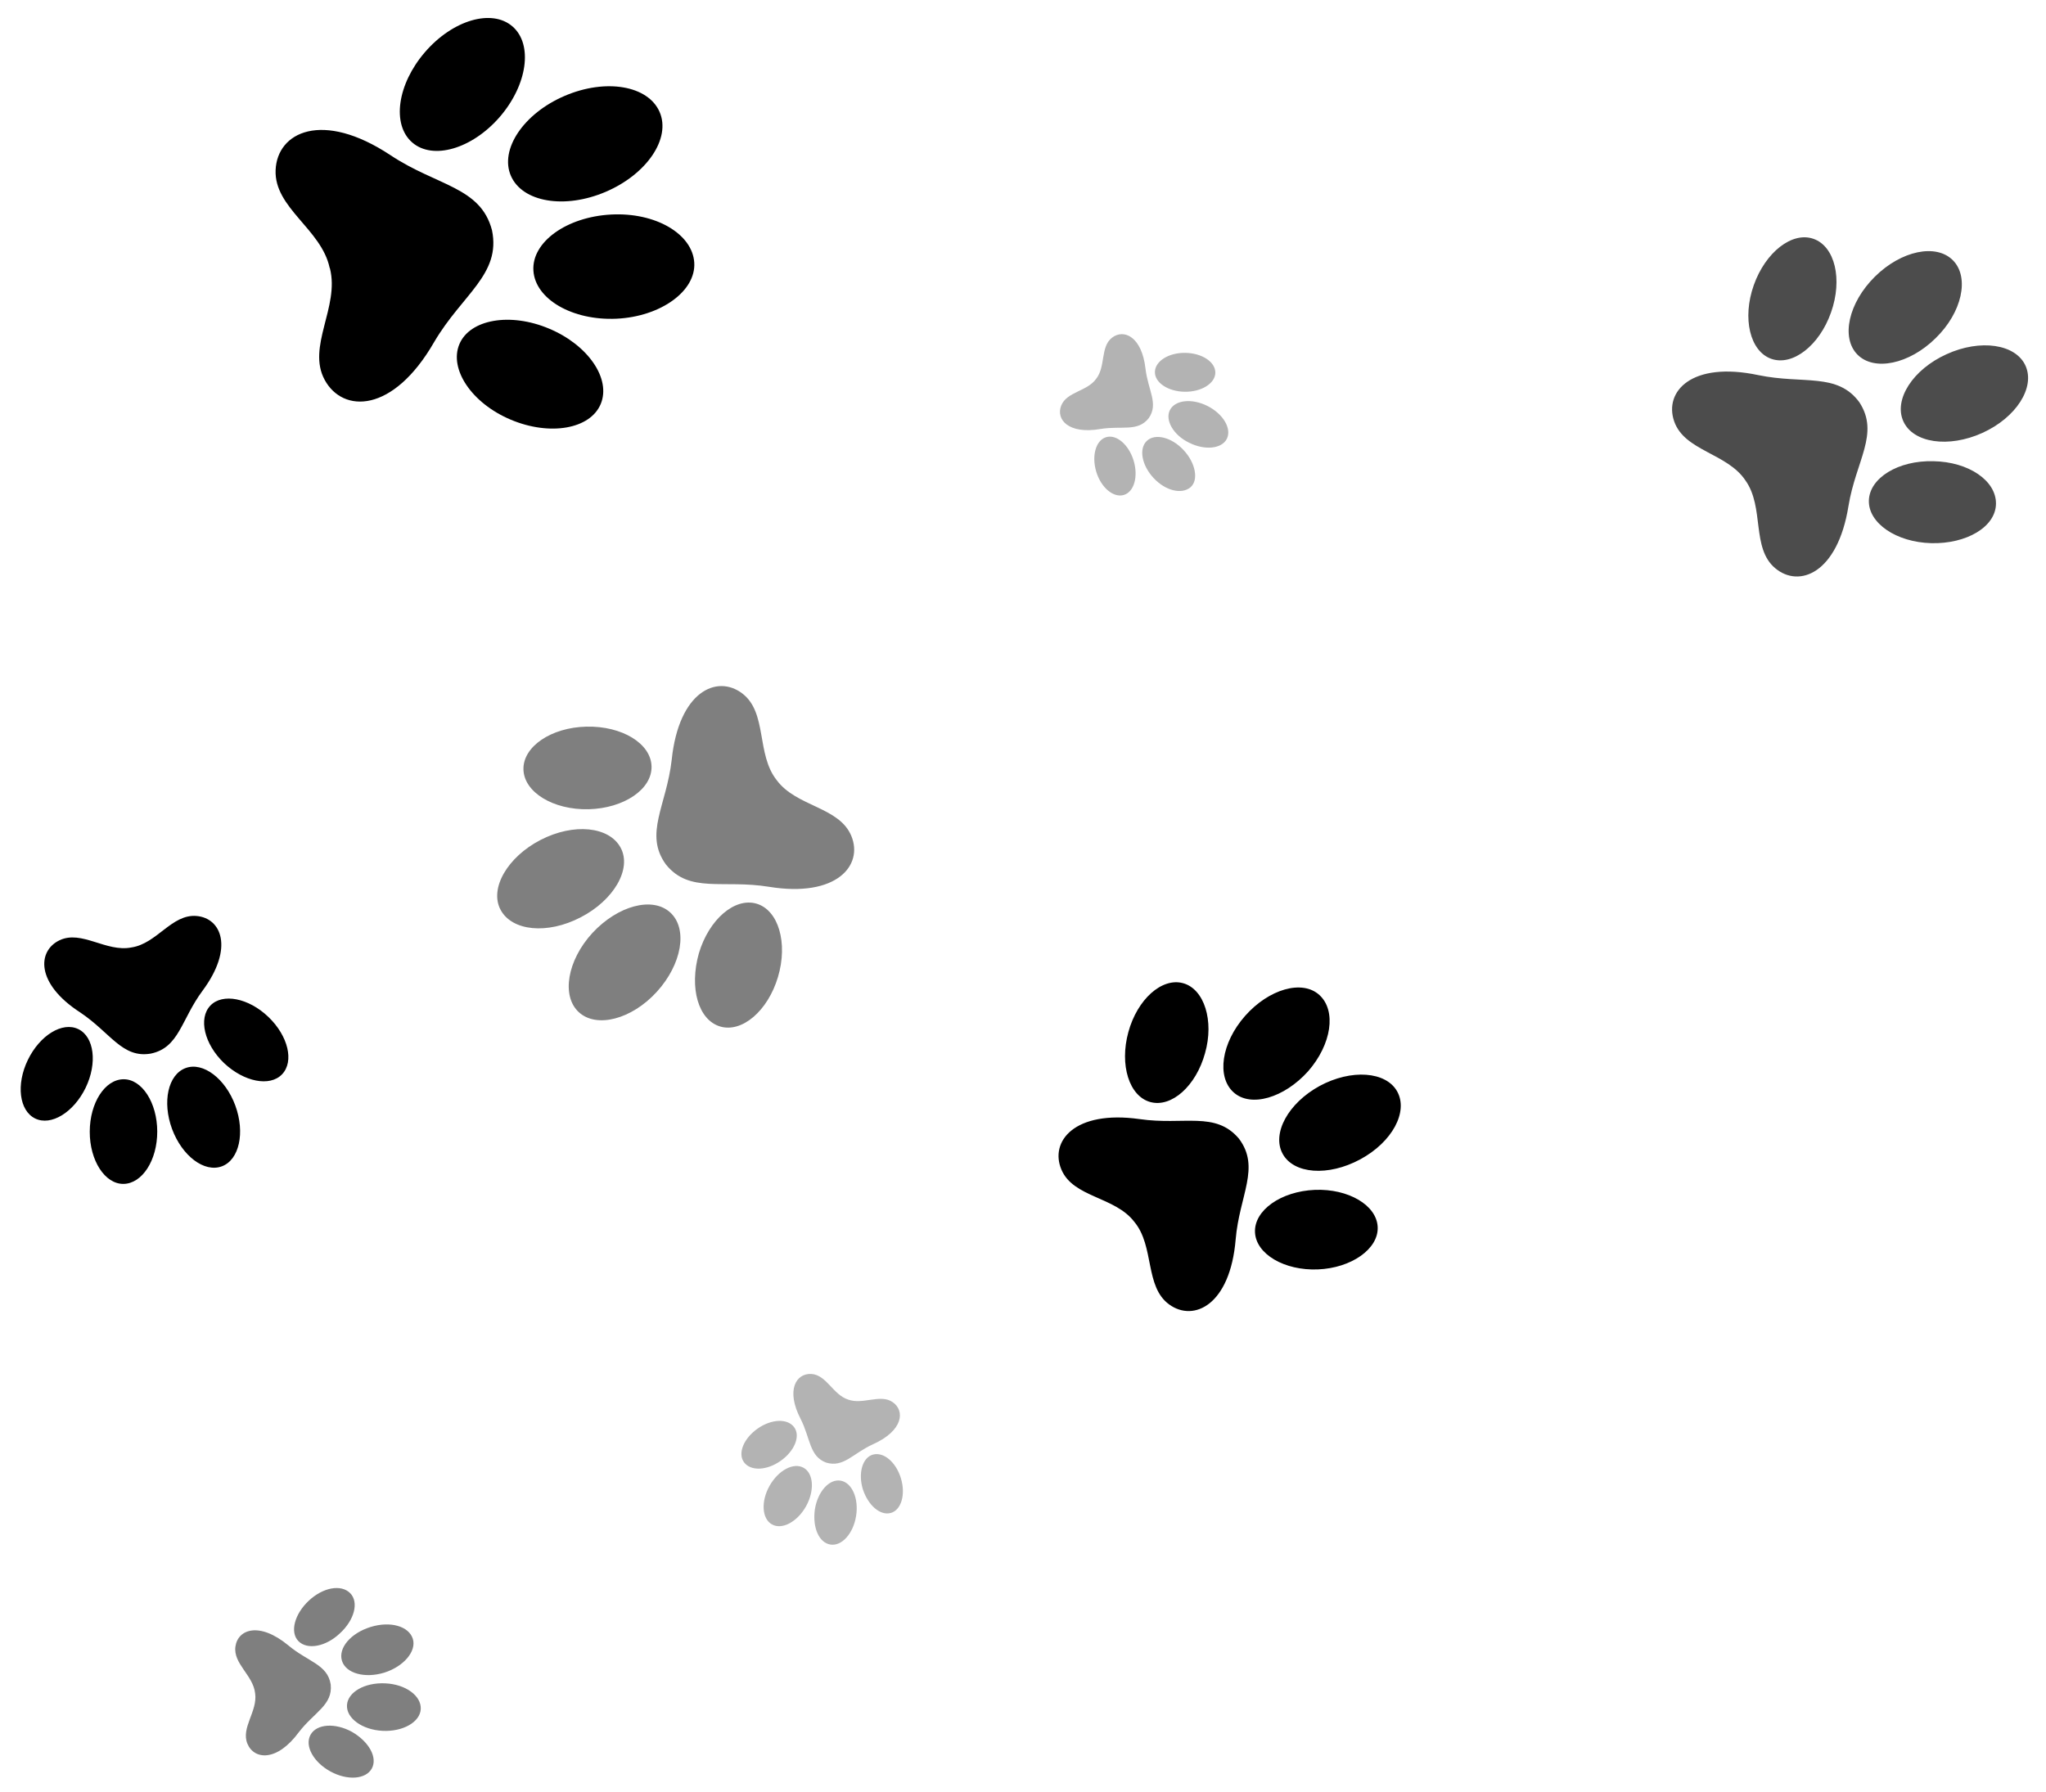 <svg xmlns="http://www.w3.org/2000/svg" width="548" height="480" viewBox="0 0 548 480" fill="none"><g opacity=".5" fill="currentColor"><path d="M88.579 451.278c-.818-5.423-6.06-6.058-11.397-10.54-7.736-6.372-13.466-4.283-14.124.33-.658 4.612 4.778 7.721 5.28 12.575.68 4.808-3.852 9.207-2.066 13.48 1.785 4.274 7.883 4.936 13.805-3.145 4.124-5.325 9.06-7.231 8.502-12.7zM90.987 437.592c-3.745 3.538-8.684 4.442-11.044 2.051-2.36-2.39-1.068-7.269 2.775-10.853 3.843-3.584 8.653-4.425 11.06-2.018 2.408 2.407 1.166 7.221-2.79 10.82zM94.31 463.957c-4.54-2.5-9.52-2.178-11.141.773-1.622 2.952.76 7.297 5.3 9.797 4.539 2.5 9.503 2.146 11.108-.757 1.605-2.903-.682-7.135-5.267-9.813zM102.918 448.076c-5.207 1.595-10.293.202-11.331-3.188-1.038-3.391 2.325-7.386 7.662-9.044 5.337-1.658 10.261-.187 11.316 3.156 1.055 3.342-2.456 7.448-7.647 9.076zM103.139 450.938c-5.457-.25-10.014 2.356-10.206 5.859-.19 3.504 4.114 6.599 9.539 6.864 5.425.266 10.03-2.322 10.221-5.826.192-3.504-3.984-6.661-9.554-6.897z"></path></g><g opacity=".7" fill="currentColor"><path d="M498.026 107.779c-5.904-8.06-14.994-4.788-27.077-7.291-17.883-3.792-25.308 4.414-22.537 12.384 2.772 7.97 14.219 8.494 19.098 15.846 5.124 7.193 1.525 18.084 7.948 23.485 6.424 5.401 16.734 1.418 19.636-16.64 1.984-12.156 8.396-19.391 2.932-27.784zM490.425 83.685c-3.121 8.893-10.302 14.453-16.01 12.438-5.709-2.014-7.823-10.864-4.686-19.725 3.137-8.861 10.302-14.454 16.026-12.406 5.725 2.047 7.807 10.832 4.67 19.693zM517.852 123.553c-9.399-.27-17.134 4.475-17.294 10.532-.16 6.057 7.333 11.181 16.716 11.419 9.383.237 17.246-4.328 17.327-10.547.081-6.22-7.365-11.247-16.749-11.404zM518.411 90.616c-7.037 6.935-16.432 8.911-20.913 4.376-4.48-4.535-2.387-13.895 4.667-20.878 7.054-6.983 16.418-8.943 20.914-4.376 4.496 4.568 2.434 13.993-4.668 20.878zM521.361 94.888c-9.019 4.081-14.197 12.124-11.576 17.959 2.622 5.835 12.119 7.222 21.171 3.125s14.181-12.156 11.56-17.992c-2.622-5.835-12.119-7.221-21.155-3.092z"></path></g><path d="M40.37 282.246c7.662-1.578 8.116-9.102 13.904-16.877 8.47-11.44 5.004-19.436-1.645-19.993-6.649-.556-10.581 7.405-17.428 8.429-6.77 1.349-13.33-4.749-19.264-1.919-5.934 2.829-6.436 11.58 5.53 19.316 8.184 5.473 11.26 12.332 18.903 11.044zM60.013 284.785c-5.313-5.095-6.92-11.983-3.676-15.398 3.244-3.414 10.237-2.061 15.55 3.034 5.313 5.096 6.936 11.936 3.66 15.366-3.276 3.43-10.22 2.013-15.534-3.002zM22.932 291.403c3.188-6.598 2.31-13.639-1.944-15.715-4.253-2.076-10.295 1.609-13.516 8.223-3.22 6.614-2.31 13.638 1.944 15.714 4.253 2.076 10.295-1.608 13.516-8.222zM46.083 302.438c-2.683-7.29-1.07-14.572 3.622-16.319 4.692-1.747 10.69 2.856 13.326 10.049 2.636 7.193 1.086 14.524-3.606 16.271-4.691 1.747-10.642-2.759-13.342-10.001zM42.116 303.113c-.011-7.74-4.113-14.063-9.057-14-4.944.064-9 6.279-9.02 14.034-.021 7.755 4.08 14.079 9.057 14 4.977-.08 9.032-6.295 9.02-14.034zM331.83 305.019c-6.284-7.435-14.736-3.508-26.603-5.233-17.48-2.461-24.134 6.014-20.936 13.537 3.197 7.523 14.348 7.187 19.526 13.993 5.455 6.551 2.729 17.341 9.339 22.13 6.609 4.79 16.347.12 17.804-17.44 1.011-11.846 6.698-19.251.87-26.987zM322.759 282.117c-2.409 8.79-8.964 14.649-14.646 13.103-5.683-1.545-8.303-9.95-5.894-18.74 2.409-8.79 8.964-14.649 14.646-13.103 5.683 1.546 8.366 10.08 5.894 18.74zM352.151 318.748c-9.117.396-16.276 5.504-16.013 11.356.263 5.853 7.878 10.316 16.849 9.951 8.971-.366 16.275-5.504 16.012-11.356-.262-5.853-7.877-10.316-16.848-9.951zM350.353 286.991c-6.393 7.105-15.33 9.782-19.944 5.633-4.615-4.149-3.284-13.26 3.062-20.463 6.346-7.203 15.314-9.814 19.912-5.617 4.598 4.197 3.3 13.212-3.03 20.447zM353.452 290.91c-8.413 4.59-12.864 12.723-9.915 18.159 2.95 5.435 12.198 6.14 20.788 1.504 8.591-4.637 12.897-12.739 9.914-18.159-2.982-5.42-12.327-6.077-20.787-1.504z" fill="currentColor"></path><g opacity=".3" fill="currentColor"><path d="M221.262 391.803c4.698 1.42 7.123-2.442 12.584-4.922 8.044-3.61 8.598-8.934 5.268-11.257-3.33-2.322-7.974.767-11.977-.708-4.054-1.33-5.762-6.604-9.814-6.852-4.051-.247-6.922 4.271-2.872 12.064 2.662 5.254 2.293 9.967 6.811 11.675zM231.119 398.995c-1.333-4.332-.131-8.565 2.706-9.335 2.838-.771 6.13 1.971 7.462 6.303 1.333 4.332.131 8.565-2.707 9.335-2.837.771-6.031-2.019-7.461-6.303zM209.054 391.366c3.718-2.6 5.418-6.633 3.656-9.032-1.762-2.398-6.061-2.245-9.778.355-3.717 2.601-5.418 6.633-3.656 9.032s6.061 2.246 9.778-.355zM218.254 404.334c.757-4.741 3.823-8.19 6.87-7.697 3.047.493 4.93 4.719 4.174 9.459-.757 4.74-3.839 8.157-6.886 7.664-3.047-.493-4.836-4.524-4.158-9.426zM215.89 403.51c2.317-4.17 2.038-8.81-.656-10.317-2.695-1.506-6.778.67-9.127 4.856-2.348 4.186-2.037 8.811.657 10.317 2.694 1.506 6.778-.67 9.126-4.856z"></path></g><g opacity=".5" fill="currentColor"><path d="M178.349 231.567c6.327 7.856 15.247 3.983 27.611 5.989 18.12 2.955 25.31-5.739 22.068-13.602-3.241-7.863-14.728-7.806-19.998-14.969-5.531-6.956-2.445-18.08-9.227-23.227-6.783-5.148-16.988-.533-18.892 17.764-1.388 12.31-7.481 19.872-1.562 28.045zM187.181 255.387c2.704-9.093 9.615-15.044 15.473-13.302 5.858 1.742 8.424 10.533 5.721 19.626-2.704 9.093-9.631 15.012-15.489 13.27-5.857-1.742-8.314-10.306-5.705-19.594zM157.638 216.783c9.47-.246 17.033-5.349 16.871-11.491-.162-6.142-7.936-10.85-17.422-10.636-9.485.213-17.032 5.348-16.886 11.457.146 6.11 7.951 10.883 17.437 10.67zM158.691 249.903c6.784-7.294 16.073-9.82 20.831-5.459 4.757 4.361 3.13 13.856-3.606 21.247-6.736 7.392-16.122 9.804-20.863 5.475-4.741-4.328-3.146-13.888 3.638-21.263zM155.515 245.741c8.864-4.568 13.788-12.969 10.712-18.665-3.076-5.696-12.562-6.646-21.426-2.078-8.865 4.568-13.773 13.002-10.73 18.713 3.044 5.712 12.498 6.678 21.444 2.03z"></path></g><g opacity=".3" fill="currentColor"><path d="M307.666 112.039c2.732-3.89-.178-7.419-.86-13.31-.987-8.592-5.821-10.708-8.971-8.262-3.15 2.447-1.652 7.702-4.231 10.996-2.371 3.394-7.881 3.45-9.367 7.179-1.487 3.728 1.95 7.765 10.499 6.279 5.764-.942 9.957.843 12.93-2.882zM317.354 104.945c-4.474-.043-8.078-2.434-8.024-5.31.054-2.875 3.67-5.186 8.161-5.11 4.49.076 8.045 2.45 8.024 5.31-.022 2.859-3.719 5.169-8.161 5.11zM303.609 123.311c-1.334-4.251-4.609-7.041-7.367-6.189-2.757.852-3.91 5.021-2.609 9.288 1.301 4.267 4.641 7.025 7.399 6.173 2.757-.852 3.893-4.973 2.577-9.272zM318.5 118.597c-4.174-1.995-6.528-6.033-5.152-8.745 1.376-2.713 5.874-3.202 10.063-1.095 4.188 2.108 6.528 6.033 5.2 8.762-1.328 2.729-5.922 3.185-10.111 1.078zM317.004 120.564c-3.186-3.435-7.614-4.544-9.822-2.473-2.208 2.071-1.41 6.541 1.824 9.993 3.235 3.453 7.536 4.382 9.823 2.474 2.286-1.909 1.41-6.541-1.825-9.994z"></path></g><path d="M131.782 61.7c-3.045-11.69-14.707-11.828-27.184-20.12-18.306-12.136-30.355-6.188-30.778 3.97-.424 10.157 12.249 15.786 14.471 26.189l.079.162c2.627 10.327-6.268 20.97-1.392 29.889 4.875 8.919 18.299 8.968 29.308-10.162 7.502-12.778 17.927-18.1 15.496-29.928zM133.86 31.32c-7.414 8.562-17.923 11.637-23.45 6.846-5.527-4.791-4.012-15.597 3.419-24.207 7.43-8.61 17.907-11.67 23.433-6.879 5.527 4.791 4.029 15.63-3.402 24.24zM147.092 88.046c-10.442-4.42-21.275-2.512-24.06 4.172-2.786 6.685 3.315 15.814 13.79 20.218 10.476 4.405 21.276 2.512 24.078-4.22 2.802-6.733-3.332-15.765-13.808-20.17zM162.257 51.376c-10.999 4.718-22.363 2.79-25.421-4.28-3.057-7.069 3.401-16.694 14.4-21.41 10.998-4.718 22.362-2.79 25.436 4.311 3.073 7.102-3.417 16.662-14.415 21.38zM163.679 57.47c-11.93.633-21.308 7.376-20.81 15.041.497 7.665 10.503 13.42 22.271 12.866 11.768-.555 21.308-7.376 20.81-15.04-.497-7.666-10.34-13.5-22.271-12.867z" fill="currentColor"></path></svg>